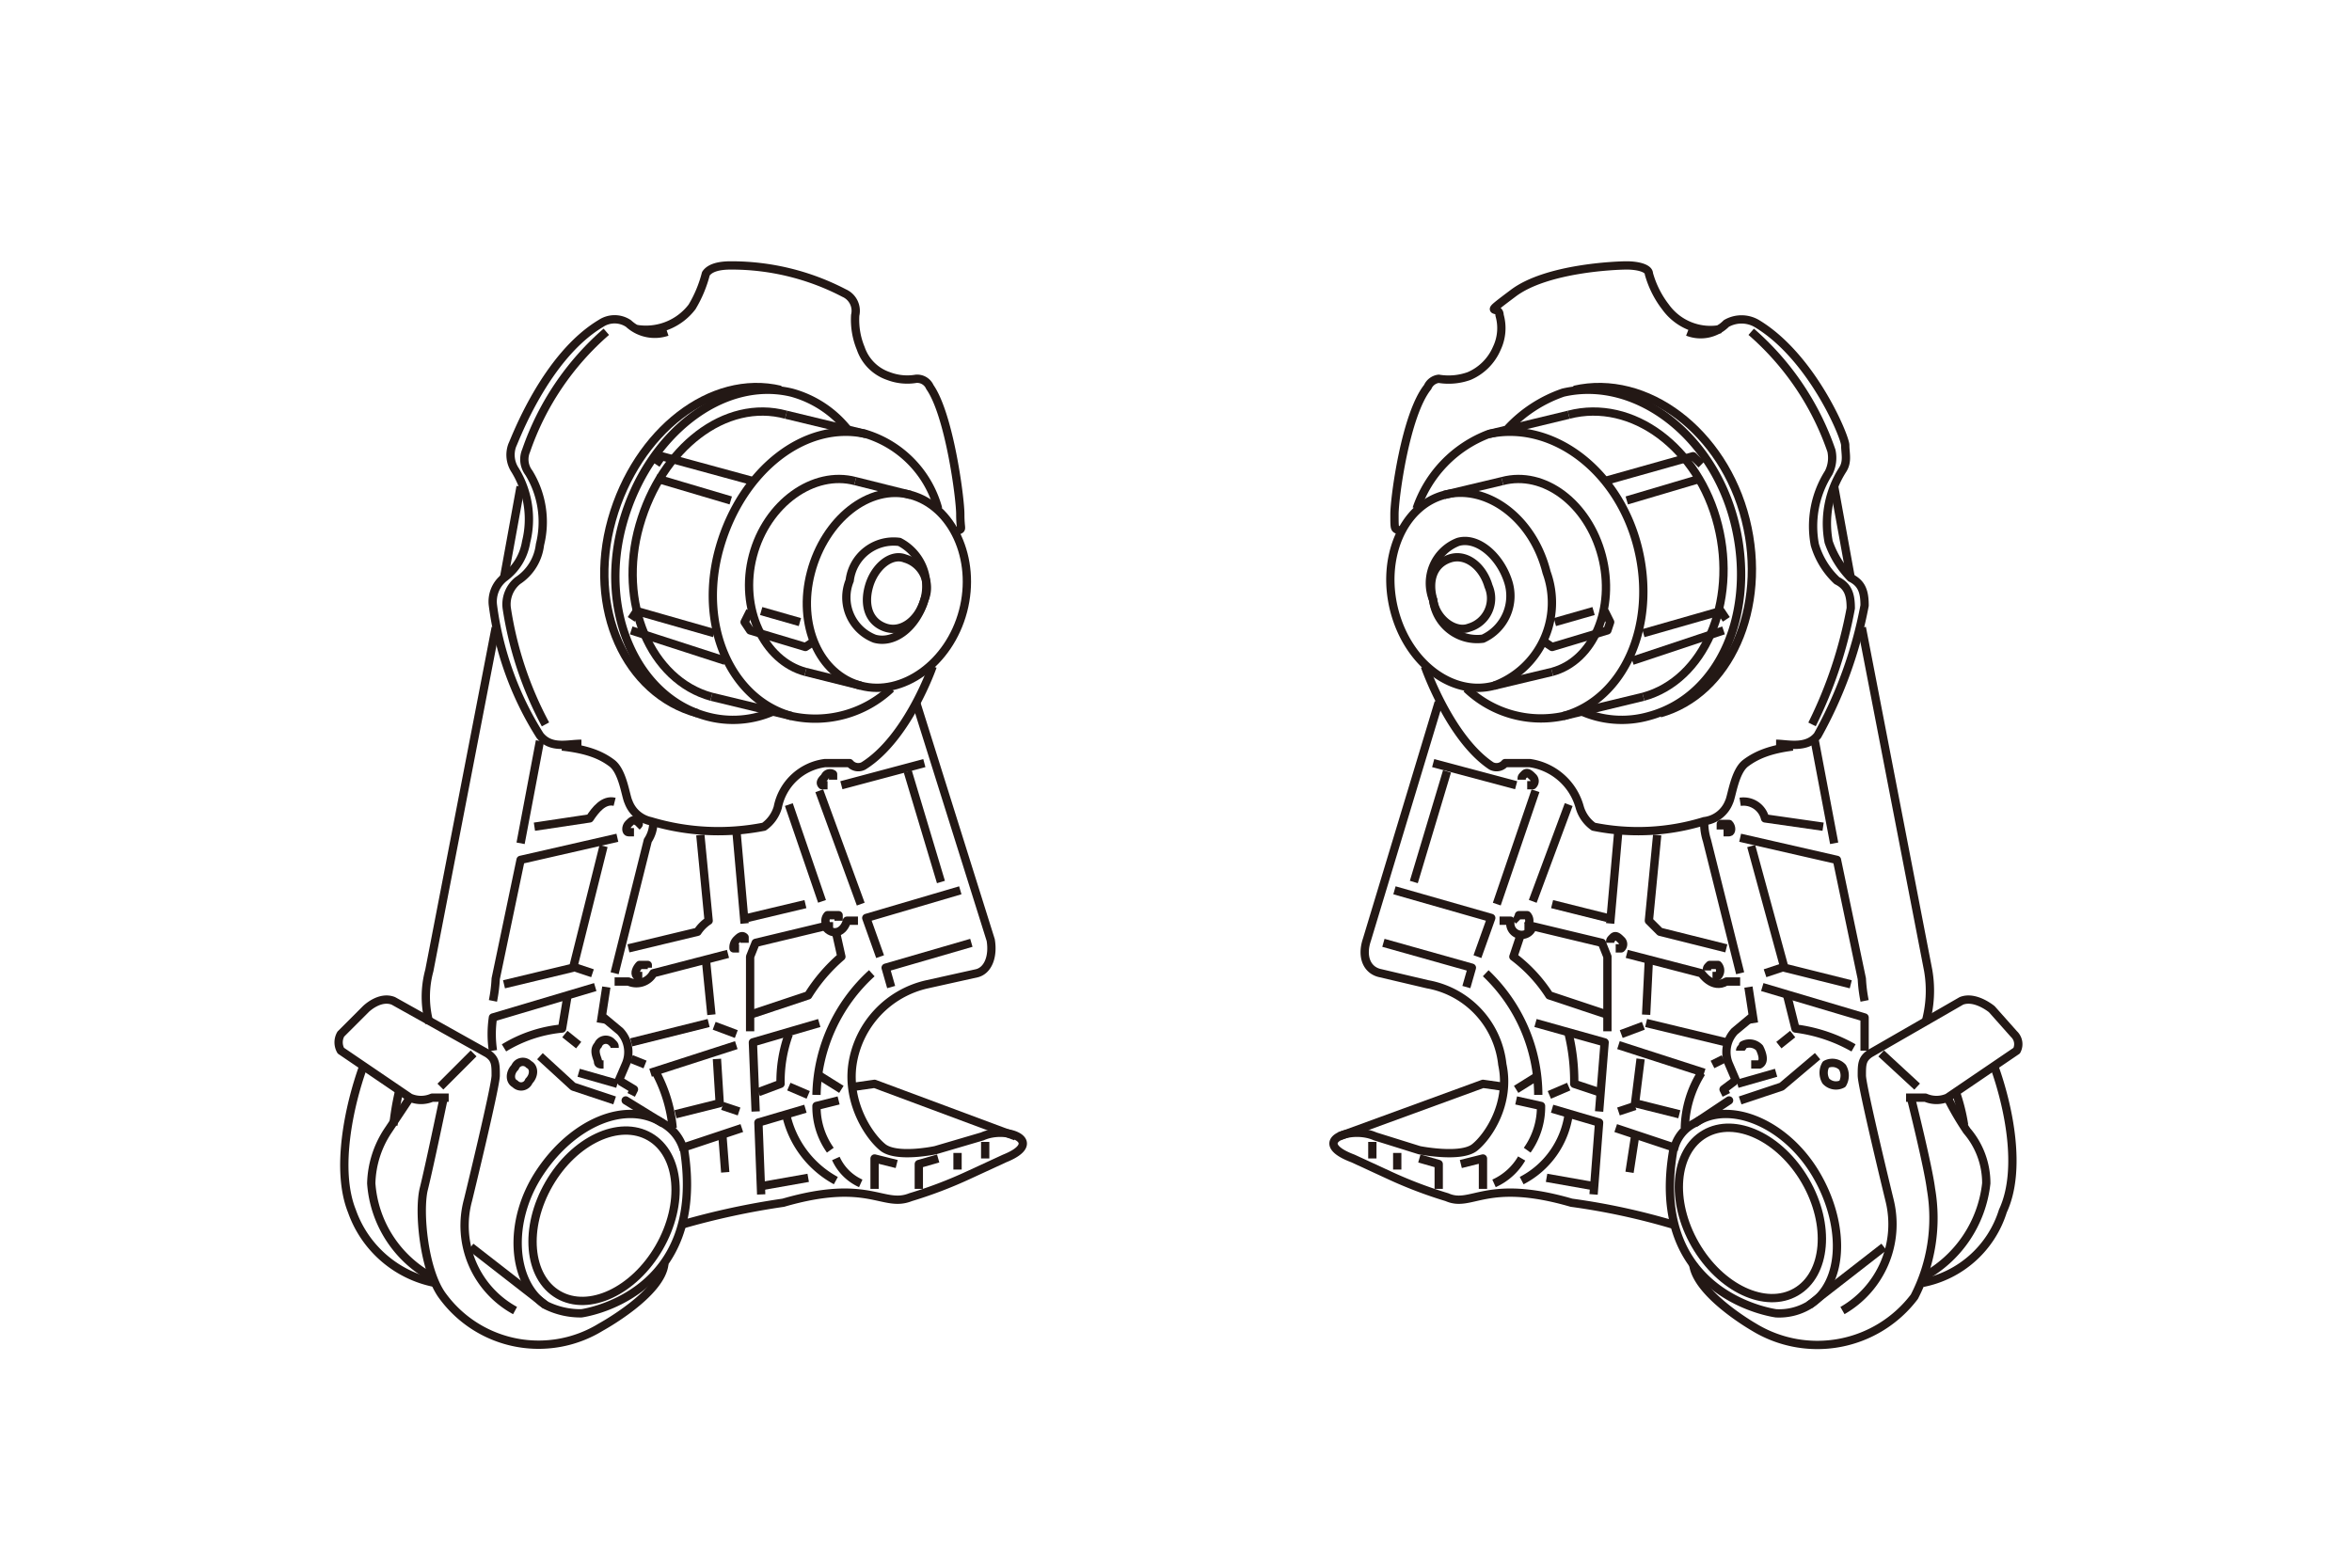 <svg id="レイヤー_1" data-name="レイヤー 1" xmlns="http://www.w3.org/2000/svg" width="30mm" height="20mm" viewBox="0 0 85 56.7"><defs><style>.cls-1{fill:none;stroke:#231815;stroke-linejoin:round;stroke-width:0.3px;}</style></defs><path class="cls-1" d="M50.4,22.1c.5,1.9,2.1,3.1,3.6,2.7a3.2,3.2,0,0,0,1.9-4.1c-.5-2-2.2-3.2-3.7-2.8S49.9,20.2,50.4,22.1Z"/><path class="cls-1" d="M51.8,21.7a1.6,1.6,0,0,0,1.8,1.4,1.7,1.7,0,0,0,.9-2.1c-.3-.9-1.1-1.6-1.8-1.4A1.6,1.6,0,0,0,51.8,21.7Z"/><path class="cls-1" d="M56.1,24.3c1.5-.4,2.3-2.3,1.8-4.2s-2.1-3.1-3.6-2.7"/><path class="cls-1" d="M53,24.9a3.9,3.9,0,0,0,3.5,1c2.2-.6,3.4-3.3,2.7-6.1s-3.1-4.6-5.4-4.1a4.4,4.4,0,0,0-2.6,2.7"/><path class="cls-1" d="M59.4,25.2c2.2-.6,3.4-3.4,2.7-6.2s-3.1-4.6-5.4-4"/><path class="cls-1" d="M57.1,25.7a3.6,3.6,0,0,0,2.5.2c2.6-.7,3.9-3.8,3.1-7s-3.6-5.3-6.2-4.7a4.9,4.9,0,0,0-2,1.3"/><path class="cls-1" d="M60,25.8c2.5-.7,3.9-3.8,3.1-7s-3.6-5.3-6.2-4.7"/><path class="cls-1" d="M51.5,24.1s.9,2.6,2.4,3.6a.4.4,0,0,0,.5-.1h.9a2.2,2.2,0,0,1,1.8,1.6,1.3,1.3,0,0,0,.5.7,8.1,8.1,0,0,0,4-.2,1.1,1.1,0,0,0,.9-.7c.1-.2.2-1.1.6-1.4s.9-.5,1.7-.6"/><path class="cls-1" d="M64.2,26.9c.4,0,1.1.2,1.5-.3a15.6,15.6,0,0,0,1.7-4.7c0-.5-.1-.8-.5-1a3.5,3.5,0,0,1-.8-1.3,3.6,3.6,0,0,1,.5-2.6c.2-.3.1-.6.1-.9s-1.2-3.2-3.2-4.4a1.1,1.1,0,0,0-1.1,0A1.3,1.3,0,0,1,61,12"/><path class="cls-1" d="M65.5,26.2A15.9,15.9,0,0,0,66.9,22c0-.5-.1-.8-.5-1a2.9,2.9,0,0,1-.8-1.3,3.6,3.6,0,0,1,.5-2.6,1.2,1.2,0,0,0,.1-.8A10,10,0,0,0,63.3,12"/><path class="cls-1" d="M62.2,11.9a2,2,0,0,1-2-.8,3.5,3.5,0,0,1-.6-1.2c0-.2-.4-.3-.8-.3s-2.9.1-4.1,1-.5.4-.5.8a1.7,1.7,0,0,1-.1,1.2,1.9,1.9,0,0,1-1,1,2.2,2.2,0,0,1-1.1.1.5.5,0,0,0-.4.3c-.8,1-1.2,4-1.2,4.6s0,.5.2.6"/><line class="cls-1" x1="53.8" y1="15.7" x2="56.7" y2="15"/><line class="cls-1" x1="56.5" y1="25.9" x2="59.4" y2="25.2"/><line class="cls-1" x1="56.1" y1="24.3" x2="54" y2="24.8"/><line class="cls-1" x1="54.3" y1="17.4" x2="52.2" y2="17.9"/><polyline class="cls-1" points="58 17.4 61.2 16.5 61.5 16.8"/><line class="cls-1" x1="58.8" y1="18.1" x2="61.5" y2="17.3"/><line class="cls-1" x1="59" y1="23.9" x2="62.3" y2="22.8"/><polyline class="cls-1" points="62.4 22.4 62.2 22.1 59.4 22.9"/><polyline class="cls-1" points="55.8 23.2 56.1 23.4 58.1 22.8 58.2 22.5 58 22.1"/><line class="cls-1" x1="57.6" y1="22.1" x2="56.2" y2="22.5"/><path class="cls-1" d="M51.8,21.7c.1.7.8,1.2,1.3,1a1.1,1.1,0,0,0,.7-1.5c-.2-.7-.8-1.2-1.4-1S51.6,21,51.8,21.7Z"/><line class="cls-1" x1="66.3" y1="17.6" x2="66.9" y2="20.9"/><path class="cls-1" d="M67.3,22.7l2.4,12.4a4.3,4.3,0,0,1-.1,1.9"/><path class="cls-1" d="M67.4,36.2a5.4,5.4,0,0,1-.1-.8l-.9-4.3-3.5-.8"/><line class="cls-1" x1="65.6" y1="26.8" x2="66.3" y2="30.5"/><path class="cls-1" d="M63.7,35.7l3.7,1.1V38"/><path class="cls-1" d="M61.6,29.8a2.1,2.1,0,0,0,.1.6l1.2,4.8"/><line class="cls-1" x1="63.2" y1="35.7" x2="63.4" y2="37"/><path class="cls-1" d="M62.9,35.5h-.5c-.5.3-.9-.3-.9-.3l-2.7-.7"/><path class="cls-1" d="M58.1,37.3V34.6l-.2-.5-2.5-.6a.4.4,0,0,1-.8-.2h-.4"/><line class="cls-1" x1="58.2" y1="33.4" x2="58.5" y2="30"/><path class="cls-1" d="M60.5,44.3a24.5,24.5,0,0,0-3.7-.8c-3.1-.9-3.6.2-4.5-.2a15.9,15.9,0,0,1-2.1-.8l-1.3-.6c-1.6-.6-.1-1.2.8-.8l1.6.5s1.5.3,2-.1,1.3-1.6,1-3a3.3,3.3,0,0,0-2.7-2.9l-1.7-.4c-.5-.1-.7-.6-.5-1.2L52,25.4"/><path class="cls-1" d="M60.5,41.6a1.4,1.4,0,0,1,.8-1c1.2-.8,3.2,0,4.3,1.8s1.1,4-.2,4.8a2.1,2.1,0,0,1-1.2.3s-4.7-.6-3.7-6l-2.1-.7"/><line class="cls-1" x1="68.1" y1="45.1" x2="65.4" y2="47.2"/><path class="cls-1" d="M68.9,39.7h.7a1,1,0,0,0,.8,0L72.9,38a.5.5,0,0,0-.1-.6l-.8-.9s-.6-.5-1.1-.3l-3.3,1.9c-.3.2-.3.4-.3.8s1,4.5,1,4.5a3.6,3.6,0,0,1-1.7,4"/><line class="cls-1" x1="68" y1="38.1" x2="69.3" y2="39.3"/><path class="cls-1" d="M69.1,39.8s.6,2.4.7,3.2a6.2,6.2,0,0,1-.6,3.9A4.4,4.4,0,0,1,63.4,48s-2.1-1.2-2.2-2.3"/><path class="cls-1" d="M70.4,39.7a10.4,10.4,0,0,0,.7,1.2,2.9,2.9,0,0,1,.7,1.9,4.4,4.4,0,0,1-2.3,3.4"/><path class="cls-1" d="M72.1,38.6c.5,1.4,1,3.7.3,5.2a3.8,3.8,0,0,1-2.9,2.6"/><path class="cls-1" d="M70.7,39.5a6.8,6.8,0,0,1,.3,1.2"/><path class="cls-1" d="M67,37.9a5.7,5.7,0,0,0-2.1-.7L64.6,36"/><polyline class="cls-1" points="63.3 30.6 64.5 35 66.9 35.6"/><line class="cls-1" x1="64.4" y1="35" x2="63.8" y2="35.2"/><path class="cls-1" d="M62.9,29a.8.8,0,0,1,.9.6l2.1.3"/><path class="cls-1" d="M62.5,39.8l-1.2.8Z"/><line class="cls-1" x1="61.6" y1="38.8" x2="58.5" y2="37.8"/><path class="cls-1" d="M63.3,36.8l-.6.5a1.1,1.1,0,0,0-.2,1.2l.3.7"/><polyline class="cls-1" points="62.9 39.8 64.4 39.3 65.7 38.2"/><line class="cls-1" x1="64.8" y1="37.4" x2="64.3" y2="37.8"/><line class="cls-1" x1="62.4" y1="37.7" x2="59.5" y2="37"/><line class="cls-1" x1="59.6" y1="34.7" x2="59.5" y2="36.7"/><line class="cls-1" x1="59.4" y1="37.1" x2="58.6" y2="37.4"/><path class="cls-1" d="M62.4,34.3,60,33.7l-.4-.4.3-3.1"/><polyline class="cls-1" points="57.8 40.2 58 37.7 55.5 37"/><polyline class="cls-1" points="56.1 40.1 57.8 40.6 57.6 43.2"/><path class="cls-1" d="M62.3,38.3l-.4.2"/><path class="cls-1" d="M61.5,38.8a3.9,3.9,0,0,0-.6,2"/><polyline class="cls-1" points="62.7 39.1 62.3 39.4 62.4 39.6"/><polyline class="cls-1" points="60.7 40.3 59.1 39.9 59.3 38.3"/><line class="cls-1" x1="59.1" y1="40" x2="58.5" y2="40.2"/><path class="cls-1" d="M58.1,36.7,56,36a5.4,5.4,0,0,0-1.3-1.4l.3-.9"/><path class="cls-1" d="M53.7,35.2a6.1,6.1,0,0,1,1.9,4.4"/><path class="cls-1" d="M55.2,41.6a2.7,2.7,0,0,0,.5-1.6l-.9-.2"/><path class="cls-1" d="M55,41.9a2.2,2.2,0,0,1-1,.9"/><polyline class="cls-1" points="53.6 43 53.6 41.9 52.8 42.1"/><polyline class="cls-1" points="52 43 52 42.1 51.3 41.9"/><line class="cls-1" x1="50.5" y1="41.7" x2="50.5" y2="42.3"/><line class="cls-1" x1="55.5" y1="28.6" x2="54.1" y2="32.7"/><polyline class="cls-1" points="53.4 34.6 53.9 33.2 50.4 32.2"/><polyline class="cls-1" points="50 34.1 53.2 35 53 35.7"/><line class="cls-1" x1="54.8" y1="28.4" x2="51.8" y2="27.6"/><line class="cls-1" x1="52.3" y1="27.9" x2="51.1" y2="31.9"/><line class="cls-1" x1="56.7" y1="29.1" x2="55.4" y2="32.6"/><path class="cls-1" d="M66,39.1a.5.5,0,0,0,.6.1.6.6,0,0,0,0-.6.5.5,0,0,0-.6-.1A.6.6,0,0,0,66,39.1Z"/><path class="cls-1" d="M63.3,38.5h.3c.2-.1.1-.4,0-.6a.5.5,0,0,0-.6-.1c0,.1-.1.1-.1.2"/><path class="cls-1" d="M61.9,35.3h.2a.3.3,0,0,0,0-.4h-.3c-.1.1-.1.1-.1.2"/><path class="cls-1" d="M58.4,34.3h.2a.2.2,0,0,0,0-.3c-.1-.1-.2-.2-.3-.1s-.1.1-.1.2"/><path class="cls-1" d="M62.3,30.1h.2c.1,0,.1-.2,0-.3h-.3v.2"/><path class="cls-1" d="M55.2,28.4h.2a.2.2,0,0,0,0-.3c-.1-.1-.2-.2-.3-.1s-.1.1-.1.2"/><path class="cls-1" d="M55.1,33.5h.1a.3.3,0,0,0,0-.4h-.3c0,.1-.1.1,0,.2"/><path class="cls-1" d="M57.8,39.5l-.9-.3a7.3,7.3,0,0,0-.2-1.8"/><line class="cls-1" x1="56.7" y1="39.3" x2="56" y2="39.6"/><line class="cls-1" x1="55.6" y1="38.9" x2="54.8" y2="39.4"/><line class="cls-1" x1="56.1" y1="32.7" x2="58.1" y2="33.2"/><path class="cls-1" d="M56.7,40.3A3.2,3.2,0,0,1,55,42.7"/><line class="cls-1" x1="57.6" y1="42.9" x2="55.9" y2="42.6"/><line class="cls-1" x1="59.1" y1="41.1" x2="58.9" y2="42.4"/><line class="cls-1" x1="62.8" y1="39.2" x2="64.2" y2="38.8"/><ellipse class="cls-1" cx="63.3" cy="43.9" rx="2.3" ry="3.3" transform="translate(-13.5 37.5) rotate(-30)"/><polyline class="cls-1" points="48.4 41.1 53.6 39.2 54.3 39.3"/><line class="cls-1" x1="49.6" y1="41.3" x2="49.6" y2="41.9"/><path class="cls-1" d="M34.8,22.1c-.5,1.9-2.2,3.1-3.7,2.7s-2.3-2.2-1.8-4.1,2.1-3.2,3.6-2.8S35.3,20.2,34.8,22.1Z"/><path class="cls-1" d="M33.4,21.7c-.3,1-1.1,1.6-1.8,1.4a1.6,1.6,0,0,1-.9-2.1,1.6,1.6,0,0,1,1.8-1.4A1.8,1.8,0,0,1,33.4,21.7Z"/><path class="cls-1" d="M29.1,24.3c-1.5-.4-2.4-2.3-1.9-4.2s2.2-3.1,3.7-2.7"/><path class="cls-1" d="M32.2,24.9a4,4,0,0,1-3.6,1c-2.2-.6-3.4-3.3-2.6-6.1s3.1-4.6,5.3-4.1a3.9,3.9,0,0,1,2.6,2.7"/><path class="cls-1" d="M25.7,25.2c-2.2-.6-3.4-3.4-2.6-6.2s3.1-4.6,5.3-4"/><path class="cls-1" d="M28,25.7a3.6,3.6,0,0,1-2.5.2c-2.5-.7-3.9-3.8-3-7s3.6-5.3,6.1-4.7a3.9,3.9,0,0,1,2,1.3"/><path class="cls-1" d="M25.2,25.8c-2.6-.7-4-3.8-3.1-7s3.6-5.3,6.1-4.7"/><path class="cls-1" d="M33.7,24.1s-.9,2.6-2.5,3.6a.4.4,0,0,1-.5-.1h-.9a2,2,0,0,0-1.7,1.6,1.3,1.3,0,0,1-.5.7,8.5,8.5,0,0,1-4.1-.2,1.1,1.1,0,0,1-.8-.7c-.1-.2-.2-1.1-.6-1.4s-.9-.5-1.8-.6"/><path class="cls-1" d="M21,26.9c-.5,0-1.1.2-1.5-.3a11.6,11.6,0,0,1-1.7-4.7,1.1,1.1,0,0,1,.4-1,2,2,0,0,0,.8-1.3,3.4,3.4,0,0,0-.4-2.6,1,1,0,0,1-.1-.9c.1-.2,1.2-3.2,3.2-4.4a.9.9,0,0,1,1,0,1.4,1.4,0,0,0,1.4.3"/><path class="cls-1" d="M19.7,26.2A13,13,0,0,1,18.3,22a1.1,1.1,0,0,1,.4-1,1.8,1.8,0,0,0,.8-1.3,3.4,3.4,0,0,0-.4-2.6.8.8,0,0,1-.1-.8A10,10,0,0,1,21.9,12"/><path class="cls-1" d="M23,11.9a2.1,2.1,0,0,0,2-.8,4.5,4.5,0,0,0,.5-1.2q.2-.3.9-.3a8.8,8.8,0,0,1,4.1,1,.7.7,0,0,1,.4.8,2.7,2.7,0,0,0,.2,1.2,1.6,1.6,0,0,0,1,1,1.9,1.9,0,0,0,1,.1.5.5,0,0,1,.5.3c.7,1,1.1,4,1.1,4.6s.1.5-.1.6"/><line class="cls-1" x1="31.3" y1="15.7" x2="28.4" y2="15"/><line class="cls-1" x1="28.6" y1="25.9" x2="25.7" y2="25.2"/><line class="cls-1" x1="29.1" y1="24.3" x2="31.1" y2="24.8"/><line class="cls-1" x1="30.9" y1="17.4" x2="32.9" y2="17.9"/><polyline class="cls-1" points="27.2 17.4 23.9 16.5 23.7 16.8"/><line class="cls-1" x1="26.4" y1="18.1" x2="23.7" y2="17.3"/><line class="cls-1" x1="26.2" y1="23.9" x2="22.8" y2="22.8"/><polyline class="cls-1" points="22.8 22.4 23 22.1 25.8 22.9"/><polyline class="cls-1" points="29.4 23.2 29.1 23.4 27.1 22.8 26.9 22.5 27.1 22.1"/><line class="cls-1" x1="27.5" y1="22.1" x2="28.9" y2="22.5"/><path class="cls-1" d="M33.4,21.7c-.2.7-.8,1.2-1.4,1s-.8-.8-.6-1.5.8-1.2,1.3-1A1.1,1.1,0,0,1,33.4,21.7Z"/><line class="cls-1" x1="18.8" y1="17.6" x2="18.2" y2="20.9"/><path class="cls-1" d="M17.9,22.7,15.5,35.1a3.6,3.6,0,0,0,0,1.9"/><path class="cls-1" d="M17.8,36.2a5.4,5.4,0,0,0,.1-.8l.9-4.3,3.5-.8"/><line class="cls-1" x1="19.5" y1="26.8" x2="18.8" y2="30.5"/><path class="cls-1" d="M21.5,35.7l-3.7,1.1a4.1,4.1,0,0,0,0,1.2"/><path class="cls-1" d="M23.6,29.8a1.2,1.2,0,0,1-.2.6l-1.2,4.8"/><line class="cls-1" x1="21.9" y1="35.7" x2="21.7" y2="37"/><path class="cls-1" d="M22.2,35.5h.5a.7.7,0,0,0,.9-.3l2.7-.7"/><path class="cls-1" d="M27.1,37.3V34.6l.2-.5,2.5-.6c.3.4.7.2.8-.2h.4"/><line class="cls-1" x1="26.9" y1="33.4" x2="26.6" y2="30"/><path class="cls-1" d="M24.6,44.3a27.4,27.4,0,0,1,3.7-.8c3.1-.9,3.6.2,4.6-.2a15.9,15.9,0,0,0,2.1-.8l1.3-.6c1.5-.6.1-1.2-.8-.8l-1.7.5s-1.4.3-1.9-.1-1.3-1.6-1.1-3a3.5,3.5,0,0,1,2.7-2.9l1.8-.4c.4-.1.6-.6.5-1.2l-2.7-8.6"/><path class="cls-1" d="M24.7,41.6a1.6,1.6,0,0,0-.8-1c-1.3-.8-3.2,0-4.4,1.8s-1,4,.2,4.8a2.8,2.8,0,0,0,1.3.3s4.6-.6,3.7-6l2.1-.7"/><line class="cls-1" x1="17" y1="45.1" x2="19.7" y2="47.2"/><path class="cls-1" d="M16.2,39.7h-.6a1,1,0,0,1-.8,0L12.3,38a.6.6,0,0,1,0-.6l.9-.9s.5-.5,1-.3l3.4,1.9c.3.2.3.4.3.8s-1,4.5-1,4.5a3.5,3.5,0,0,0,1.7,4"/><line class="cls-1" x1="17.1" y1="38.1" x2="15.9" y2="39.3"/><path class="cls-1" d="M16,39.8s-.5,2.4-.7,3.2,0,3,.7,3.9A4.3,4.3,0,0,0,21.7,48s2.2-1.2,2.3-2.3"/><path class="cls-1" d="M14.8,39.7,14,40.9a3.6,3.6,0,0,0-.6,1.9,4.2,4.2,0,0,0,2.2,3.4"/><path class="cls-1" d="M13.1,38.6c-.5,1.4-1,3.7-.4,5.2a4,4,0,0,0,3,2.6"/><path class="cls-1" d="M14.4,39.5a9.7,9.7,0,0,0-.2,1.2"/><path class="cls-1" d="M18.2,37.9a4.9,4.9,0,0,1,2.1-.7l.2-1.2"/><polyline class="cls-1" points="21.8 30.6 20.7 35 18.2 35.6"/><line class="cls-1" x1="20.8" y1="35" x2="21.4" y2="35.2"/><path class="cls-1" d="M22.2,29c-.4-.1-.7.3-.9.6l-2,.3"/><path class="cls-1" d="M22.6,39.8l1.3.8Z"/><line class="cls-1" x1="23.5" y1="38.8" x2="26.6" y2="37.8"/><path class="cls-1" d="M21.8,36.8l.6.5a1.1,1.1,0,0,1,.2,1.2l-.3.7"/><polyline class="cls-1" points="22.2 39.8 20.7 39.3 19.5 38.2"/><line class="cls-1" x1="20.4" y1="37.4" x2="20.9" y2="37.8"/><line class="cls-1" x1="22.8" y1="37.7" x2="25.6" y2="37"/><line class="cls-1" x1="25.5" y1="34.7" x2="25.7" y2="36.7"/><line class="cls-1" x1="25.8" y1="37.1" x2="26.6" y2="37.4"/><path class="cls-1" d="M22.7,34.3l2.5-.6a1.4,1.4,0,0,1,.4-.4l-.3-3.1"/><polyline class="cls-1" points="27.3 40.2 27.2 37.7 29.6 37"/><polyline class="cls-1" points="29.1 40.1 27.4 40.6 27.5 43.2"/><path class="cls-1" d="M22.8,38.3l.5.2"/><path class="cls-1" d="M23.7,38.8a5.3,5.3,0,0,1,.6,2"/><polyline class="cls-1" points="22.4 39.1 22.9 39.4 22.8 39.6"/><polyline class="cls-1" points="24.4 40.3 26 39.9 25.9 38.3"/><line class="cls-1" x1="26.1" y1="40" x2="26.7" y2="40.2"/><path class="cls-1" d="M27.1,36.7l2.1-.7a6.1,6.1,0,0,1,1.2-1.4l-.2-.9"/><path class="cls-1" d="M31.5,35.2a6.1,6.1,0,0,0-2,4.4"/><path class="cls-1" d="M30,41.6a2.7,2.7,0,0,1-.5-1.6l.8-.2"/><path class="cls-1" d="M30.2,41.9a1.8,1.8,0,0,0,.9.9"/><polyline class="cls-1" points="31.6 43 31.6 41.9 32.4 42.1"/><polyline class="cls-1" points="33.2 43 33.2 42.1 33.9 41.9"/><line class="cls-1" x1="34.6" y1="41.7" x2="34.6" y2="42.3"/><line class="cls-1" x1="29.6" y1="28.6" x2="31.1" y2="32.7"/><polyline class="cls-1" points="31.8 34.6 31.3 33.2 34.7 32.2"/><polyline class="cls-1" points="35.1 34.1 32 35 32.2 35.7"/><line class="cls-1" x1="30.4" y1="28.4" x2="33.4" y2="27.6"/><line class="cls-1" x1="32.8" y1="27.9" x2="34" y2="31.9"/><line class="cls-1" x1="28.5" y1="29.1" x2="29.7" y2="32.6"/><path class="cls-1" d="M19.1,39.1a.3.3,0,0,1-.5.1c-.2-.1-.2-.4,0-.6a.3.3,0,0,1,.5-.1C19.3,38.6,19.3,38.9,19.1,39.1Z"/><path class="cls-1" d="M21.8,38.5c-.1,0-.2,0-.2-.1s-.2-.4,0-.6a.3.3,0,0,1,.5-.1c.1.1.1.1.1.2"/><path class="cls-1" d="M23.2,35.3H23c-.1-.1,0-.3.1-.4h.3V35"/><path class="cls-1" d="M26.7,34.3h-.2a.4.4,0,0,1,.1-.3c.1-.1.2-.2.3-.1v.2"/><path class="cls-1" d="M22.9,30.1h-.2c-.1,0-.1-.2,0-.3s.2-.2.3-.1.1.1,0,.2"/><path class="cls-1" d="M29.9,28.4h-.2c-.1-.1,0-.2.1-.3a.2.2,0,0,1,.3-.1v.2"/><path class="cls-1" d="M30.1,33.5h-.2a.3.3,0,0,1,0-.4h.4v.2"/><path class="cls-1" d="M27.4,39.5l.8-.3a5,5,0,0,1,.3-1.8"/><line class="cls-1" x1="28.5" y1="39.3" x2="29.2" y2="39.6"/><line class="cls-1" x1="29.6" y1="38.9" x2="30.4" y2="39.4"/><line class="cls-1" x1="29.1" y1="32.7" x2="27" y2="33.2"/><path class="cls-1" d="M28.4,40.3a3.6,3.6,0,0,0,1.8,2.4"/><line class="cls-1" x1="27.5" y1="42.9" x2="29.2" y2="42.6"/><line class="cls-1" x1="26.1" y1="41.1" x2="26.2" y2="42.4"/><line class="cls-1" x1="22.3" y1="39.2" x2="20.9" y2="38.8"/><ellipse class="cls-1" cx="21.8" cy="43.9" rx="3.3" ry="2.3" transform="translate(-27.1 40.9) rotate(-60)"/><polyline class="cls-1" points="36.7 41.1 31.6 39.2 30.9 39.3"/><line class="cls-1" x1="35.6" y1="41.3" x2="35.6" y2="41.9"/></svg>